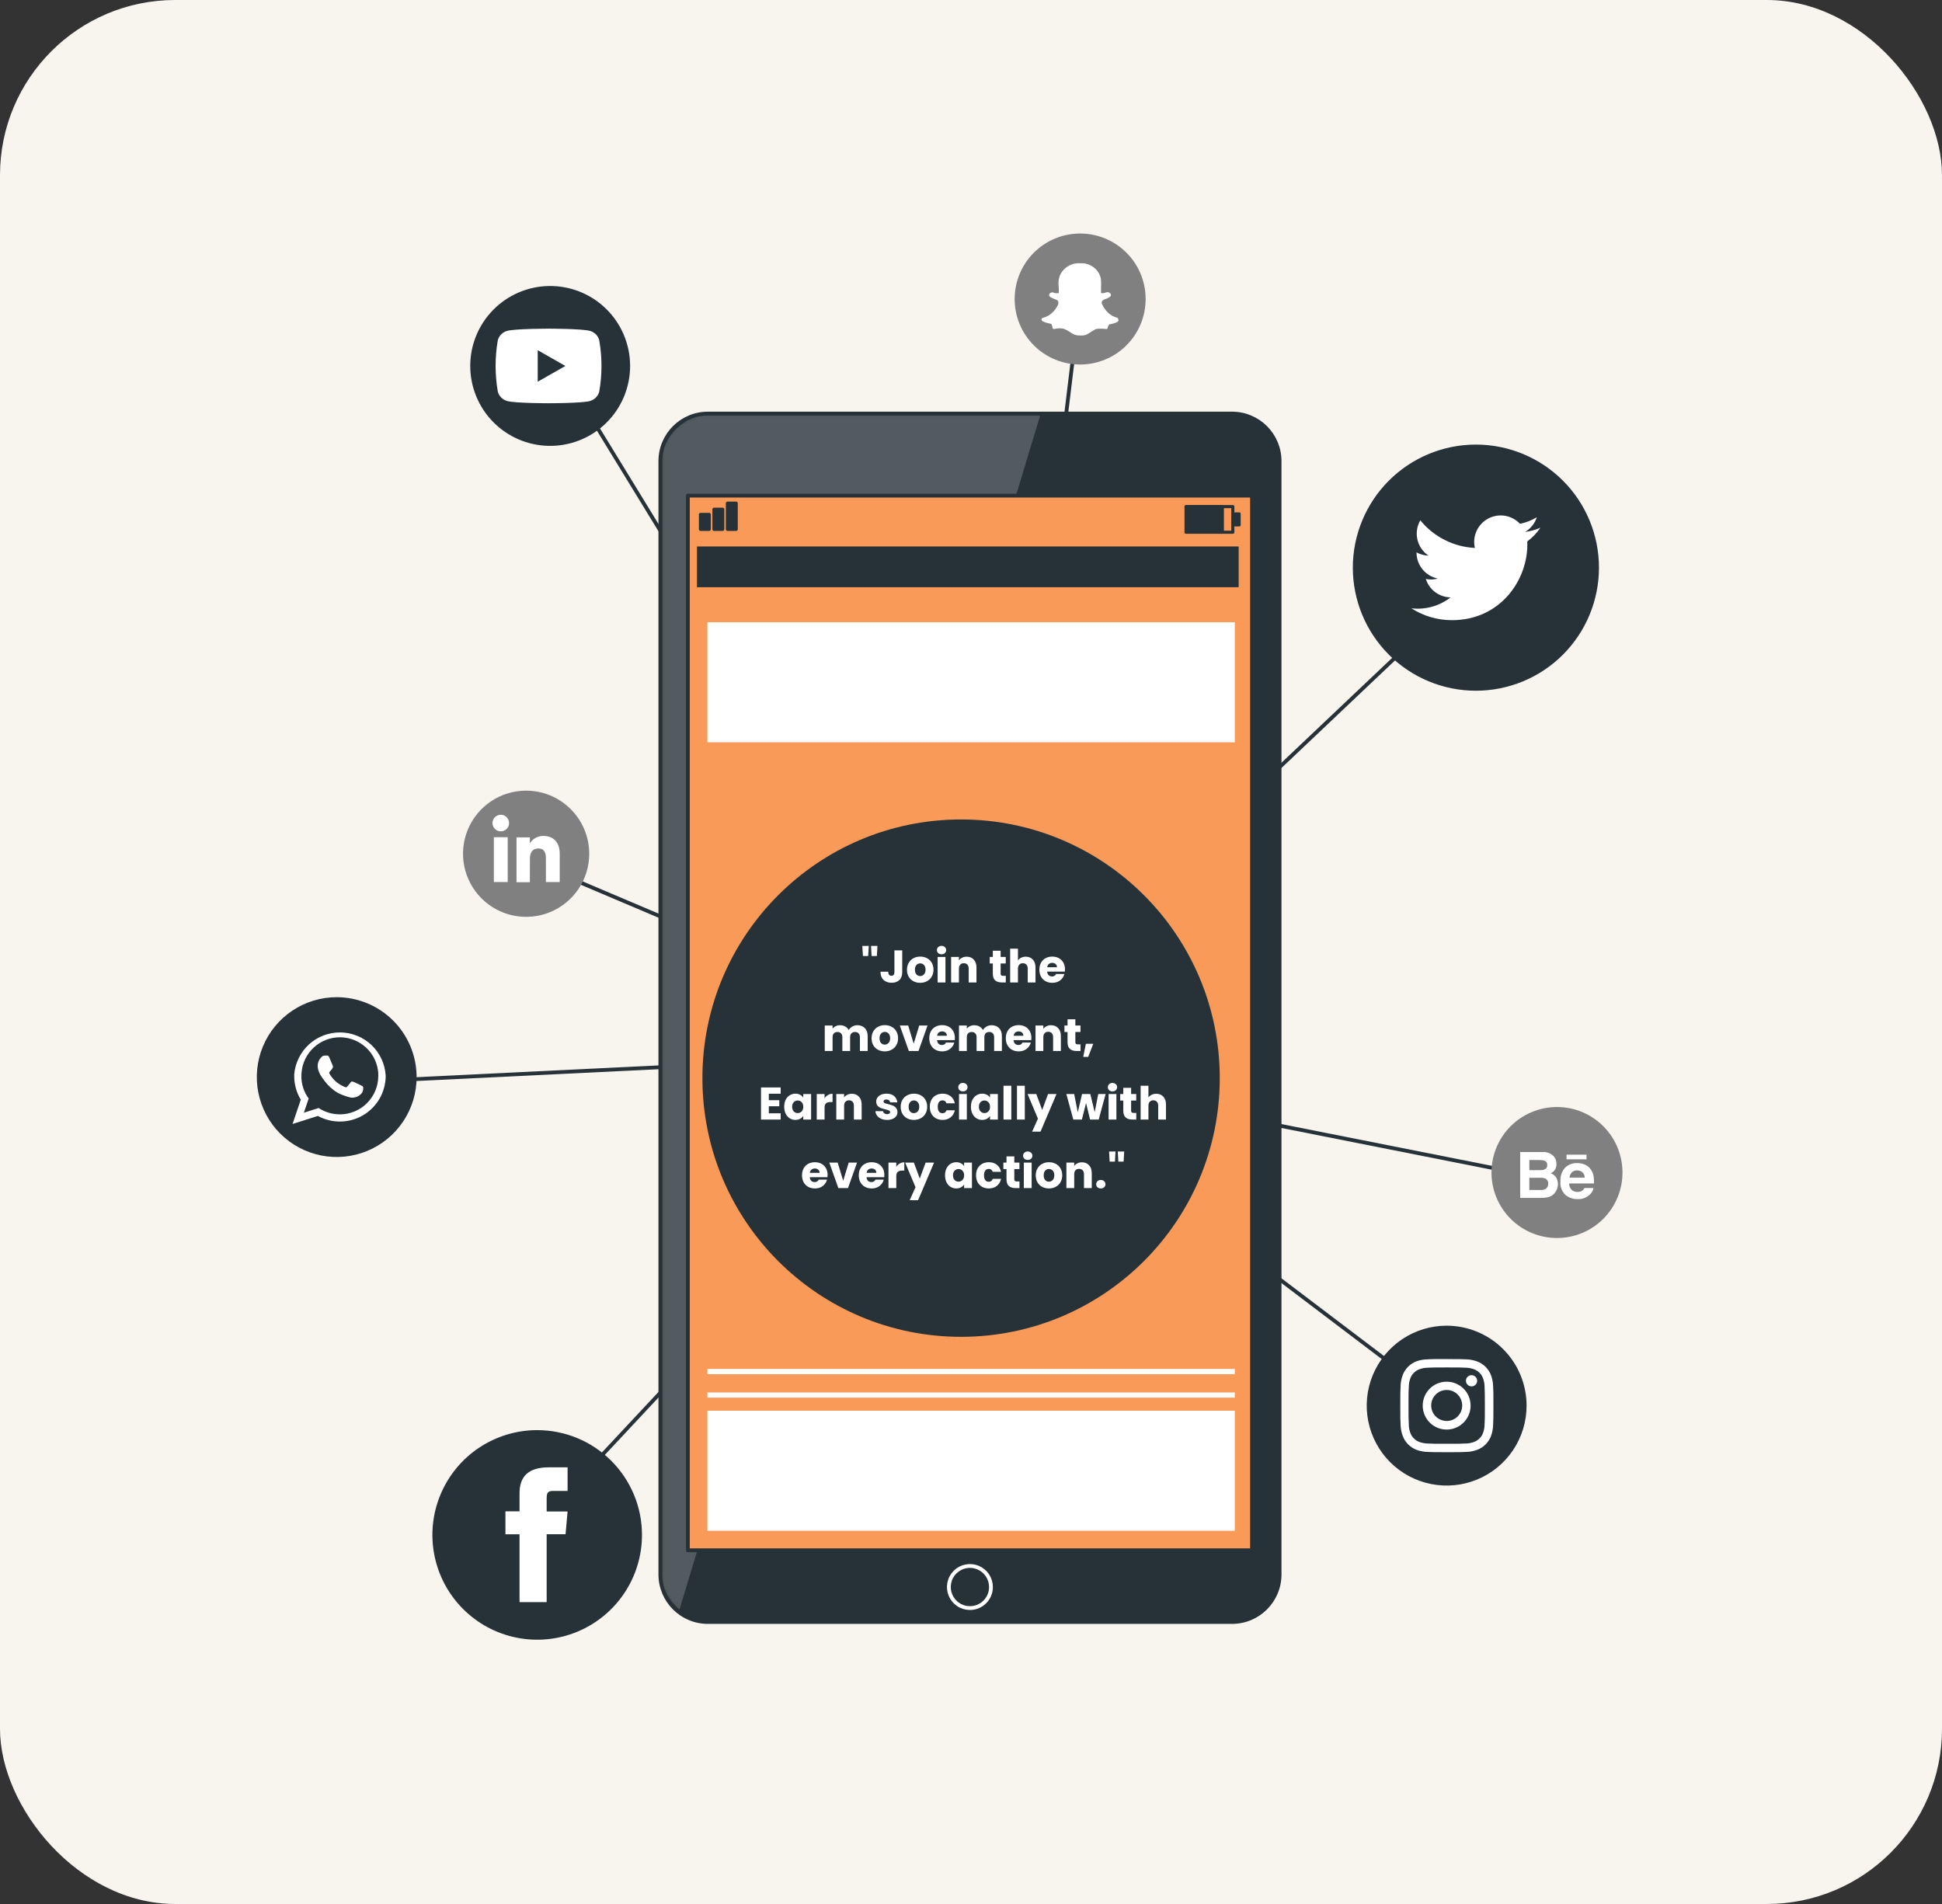 <svg width="510" height="500" viewBox="0 0 510 500" fill="none" xmlns="http://www.w3.org/2000/svg">
<rect x="0" y="0" width="510" height="500" fill="#333333" stroke="none"/>
<rect width="510" height="500" rx="46" fill="#F8F5EF"/>
<rect x="24" y="24" width="462" height="452" rx="46" fill="#F8F5EF"/>
<path d="M148.979 99.431L257.167 276.178L388.627 151.642" stroke="#263238" stroke-linecap="round" stroke-linejoin="round"/>
<path d="M92.099 284.219L257.167 276.178L137.034 225.232" stroke="#263238" stroke-linecap="round" stroke-linejoin="round"/>
<path d="M283.664 78.499L259.102 280.341L409.757 310.234" stroke="#263238" stroke-linecap="round" stroke-linejoin="round"/>
<path d="M139.545 401.971L257.167 276.178L379.184 368.637" stroke="#263238" stroke-linecap="round" stroke-linejoin="round"/>
<path d="M88.426 261.868C84.276 261.868 80.219 263.099 76.768 265.404C73.317 267.71 70.628 270.987 69.04 274.822C67.451 278.656 67.036 282.875 67.846 286.946C68.655 291.016 70.654 294.755 73.588 297.69C76.523 300.625 80.262 302.623 84.333 303.433C88.403 304.242 92.622 303.827 96.457 302.239C100.291 300.65 103.568 297.961 105.874 294.51C108.18 291.059 109.41 287.002 109.41 282.852C109.404 277.289 107.191 271.955 103.257 268.022C99.323 264.088 93.99 261.875 88.426 261.868Z" fill="#263238"/>
<path fill-rule="evenodd" clip-rule="evenodd" d="M101.275 282.31C101.061 279.291 99.717 276.462 97.512 274.389C95.306 272.315 92.4 271.149 89.373 271.122C86.346 271.095 83.419 272.209 81.177 274.242C78.934 276.276 77.54 279.08 77.272 282.095C77.272 282.267 77.272 282.439 77.272 282.62C77.27 284.791 77.865 286.921 78.992 288.777L76.825 295.167L83.482 293.052C85.305 294.048 87.356 294.555 89.433 294.524C91.511 294.493 93.545 293.924 95.338 292.874C97.131 291.824 98.622 290.328 99.665 288.531C100.708 286.734 101.269 284.698 101.292 282.62C101.284 282.517 101.284 282.413 101.275 282.31ZM89.235 292.63C87.261 292.632 85.329 292.055 83.679 290.97L79.801 292.209L81.065 288.485C79.812 286.783 79.137 284.725 79.139 282.611C79.138 282.287 79.156 281.962 79.19 281.639C79.408 279.103 80.575 276.742 82.459 275.029C84.342 273.316 86.803 272.376 89.349 272.399C91.895 272.422 94.338 273.405 96.191 275.152C98.043 276.898 99.168 279.28 99.34 281.82C99.34 282.078 99.34 282.336 99.34 282.603C99.329 285.267 98.263 287.818 96.376 289.699C94.489 291.58 91.934 292.637 89.269 292.639L89.235 292.63Z" fill="white"/>
<path fill-rule="evenodd" clip-rule="evenodd" d="M94.782 285.019C94.481 284.873 93.062 284.159 92.761 284.073C92.46 283.987 92.296 283.927 92.099 284.219C91.901 284.512 91.333 285.165 91.17 285.363C91.006 285.561 90.826 285.578 90.525 285.432C89.657 285.091 88.856 284.599 88.16 283.979C87.516 283.395 86.965 282.716 86.526 281.966C86.354 281.674 86.526 281.51 86.655 281.364C86.784 281.218 86.947 281.029 87.093 280.857L87.205 280.719C87.274 280.606 87.334 280.488 87.386 280.367C87.429 280.289 87.451 280.202 87.451 280.113C87.451 280.024 87.429 279.937 87.386 279.859C87.308 279.713 86.724 278.268 86.474 277.683C86.225 277.099 85.984 277.202 85.812 277.202C85.64 277.202 85.442 277.202 85.244 277.202C85.096 277.204 84.95 277.238 84.815 277.3C84.68 277.362 84.56 277.452 84.462 277.563C84.129 277.875 83.865 278.254 83.687 278.675C83.509 279.096 83.421 279.549 83.43 280.005C83.434 280.344 83.486 280.679 83.585 281.003C83.814 281.733 84.169 282.417 84.634 283.024C84.78 283.213 86.672 286.266 89.665 287.436C92.657 288.605 92.657 288.218 93.199 288.167C93.61 288.088 94 287.923 94.342 287.683C94.684 287.443 94.972 287.133 95.186 286.774C95.373 286.338 95.433 285.858 95.358 285.389C95.263 285.26 95.04 285.165 94.782 285.019Z" fill="white"/>
<path d="M144.06 75.11C138.567 75.222 133.337 77.482 129.491 81.406C125.646 85.33 123.492 90.605 123.492 96.099C123.492 101.593 125.646 106.868 129.491 110.792C133.337 114.716 138.567 116.976 144.06 117.087C146.852 117.144 149.627 116.642 152.223 115.613C154.819 114.584 157.183 113.047 159.178 111.092C161.172 109.138 162.757 106.805 163.839 104.23C164.92 101.656 165.477 98.891 165.477 96.099C165.477 93.306 164.92 90.542 163.839 87.967C162.757 85.393 161.172 83.06 159.178 81.105C157.183 79.151 154.819 77.614 152.223 76.584C149.627 75.555 146.852 75.054 144.06 75.11Z" fill="#263238"/>
<path d="M157.373 89.369C157.222 88.775 156.915 88.233 156.484 87.797C156.053 87.362 155.514 87.05 154.922 86.892C152.746 86.308 144.051 86.308 144.051 86.308C144.051 86.308 135.357 86.308 133.19 86.892C132.598 87.053 132.06 87.367 131.628 87.801C131.196 88.236 130.887 88.777 130.73 89.369C129.962 93.826 129.962 98.38 130.73 102.837C130.888 103.428 131.198 103.968 131.63 104.403C132.061 104.837 132.599 105.151 133.19 105.314C135.357 105.898 144.051 105.898 144.051 105.898C144.051 105.898 152.746 105.898 154.922 105.314C155.511 105.152 156.048 104.837 156.478 104.403C156.908 103.968 157.217 103.428 157.373 102.837C158.153 98.382 158.153 93.825 157.373 89.369Z" fill="white"/>
<path d="M141.213 100.24V91.966L148.48 96.103L141.213 100.24Z" fill="#263238"/>
<path d="M141.076 375.56C135.633 375.56 130.312 377.174 125.786 380.198C121.261 383.222 117.733 387.52 115.651 392.549C113.568 397.577 113.023 403.111 114.084 408.449C115.146 413.787 117.767 418.691 121.616 422.54C125.465 426.388 130.368 429.009 135.707 430.071C141.045 431.133 146.578 430.588 151.607 428.505C156.636 426.422 160.934 422.895 163.958 418.369C166.982 413.844 168.596 408.523 168.596 403.08C168.596 395.781 165.696 388.781 160.535 383.62C155.374 378.459 148.374 375.56 141.076 375.56Z" fill="#263238"/>
<path d="M136.44 420.727H143.561V402.899H148.523L149.056 396.931H143.561V393.491C143.561 392.081 143.836 391.53 145.203 391.53H149.056V385.33H144.128C138.831 385.33 136.44 387.669 136.44 392.132V396.888H132.733V402.908H136.44V420.727Z" fill="white"/>
<path d="M379.924 348.135C375.771 348.133 371.711 349.363 368.257 351.669C364.804 353.975 362.112 357.254 360.522 361.09C358.932 364.926 358.516 369.148 359.325 373.221C360.135 377.294 362.135 381.035 365.071 383.971C368.007 386.908 371.749 388.907 375.822 389.717C379.895 390.527 384.116 390.11 387.952 388.52C391.789 386.93 395.067 384.238 397.373 380.785C399.679 377.331 400.909 373.271 400.908 369.119C400.901 363.555 398.688 358.222 394.754 354.288C390.82 350.354 385.487 348.141 379.924 348.135Z" fill="#263238"/>
<path d="M379.924 359.1C383.192 359.1 383.579 359.1 384.869 359.168C385.644 359.179 386.412 359.321 387.139 359.59C387.666 359.789 388.145 360.1 388.541 360.501C388.948 360.896 389.26 361.379 389.452 361.912C389.726 362.638 389.869 363.406 389.874 364.182C389.934 365.472 389.951 365.902 389.951 369.119C389.951 372.335 389.951 372.774 389.874 374.064C389.869 374.839 389.726 375.608 389.452 376.334C389.261 376.866 388.949 377.346 388.541 377.736C388.147 378.142 387.668 378.457 387.139 378.656C386.412 378.925 385.644 379.067 384.869 379.077C383.579 379.138 383.192 379.146 379.924 379.146C376.656 379.146 376.269 379.146 374.979 379.077C374.203 379.066 373.436 378.923 372.708 378.656C372.179 378.457 371.7 378.142 371.306 377.736C370.898 377.346 370.586 376.866 370.395 376.334C370.121 375.608 369.978 374.839 369.973 374.064C369.913 372.774 369.896 372.387 369.896 369.119C369.896 365.851 369.896 365.472 369.973 364.182C369.978 363.406 370.121 362.638 370.395 361.912C370.587 361.379 370.899 360.896 371.306 360.501C371.702 360.1 372.181 359.789 372.708 359.59C373.436 359.322 374.203 359.18 374.979 359.168C376.269 359.108 376.656 359.1 379.924 359.1ZM379.924 356.898C376.604 356.898 376.183 356.898 374.884 356.967C373.886 356.981 372.898 357.161 371.96 357.5C371.147 357.814 370.409 358.294 369.792 358.91C369.176 359.526 368.696 360.265 368.382 361.078C368.028 362.028 367.837 363.031 367.815 364.045C367.755 365.352 367.737 365.765 367.737 369.084C367.737 372.404 367.737 372.825 367.815 374.132C367.837 375.146 368.028 376.149 368.382 377.099C368.691 377.92 369.169 378.667 369.785 379.291C370.402 379.915 371.143 380.402 371.96 380.72C372.91 381.076 373.913 381.268 374.927 381.288C376.226 381.348 376.647 381.356 379.967 381.356C383.286 381.356 383.708 381.356 385.006 381.288C386.02 381.268 387.023 381.076 387.973 380.72C388.786 380.406 389.524 379.926 390.141 379.31C390.757 378.694 391.237 377.955 391.551 377.142C391.905 376.192 392.096 375.189 392.118 374.175C392.179 372.868 392.196 372.455 392.196 369.127C392.196 365.799 392.196 365.395 392.118 364.088C392.096 363.074 391.905 362.071 391.551 361.121C391.237 360.308 390.757 359.569 390.141 358.953C389.524 358.337 388.786 357.857 387.973 357.543C387.023 357.187 386.02 356.996 385.006 356.975C383.708 356.915 383.286 356.907 379.967 356.907" fill="white"/>
<path d="M379.924 362.841C378.68 362.839 377.463 363.206 376.428 363.896C375.393 364.587 374.585 365.568 374.109 366.717C373.632 367.867 373.507 369.131 373.749 370.352C373.991 371.572 374.59 372.693 375.47 373.572C376.349 374.452 377.47 375.051 378.691 375.293C379.911 375.536 381.176 375.41 382.325 374.934C383.474 374.457 384.456 373.65 385.146 372.614C385.836 371.579 386.203 370.363 386.202 369.119C386.202 367.454 385.54 365.857 384.363 364.679C383.185 363.502 381.589 362.841 379.924 362.841ZM379.924 373.161C379.117 373.161 378.329 372.922 377.659 372.474C376.989 372.026 376.466 371.389 376.157 370.644C375.849 369.899 375.768 369.08 375.926 368.289C376.083 367.498 376.471 366.772 377.041 366.202C377.611 365.632 378.338 365.243 379.128 365.086C379.919 364.929 380.739 365.01 381.484 365.318C382.228 365.627 382.865 366.149 383.313 366.819C383.761 367.49 384 368.278 384 369.084C384 370.165 383.571 371.202 382.806 371.967C382.042 372.731 381.005 373.161 379.924 373.161Z" fill="white"/>
<path d="M387.922 362.591C387.923 362.882 387.839 363.168 387.678 363.411C387.517 363.653 387.288 363.843 387.02 363.956C386.751 364.069 386.455 364.099 386.169 364.043C385.884 363.987 385.621 363.848 385.414 363.643C385.208 363.437 385.067 363.175 385.009 362.89C384.952 362.604 384.981 362.308 385.092 362.039C385.203 361.77 385.391 361.54 385.633 361.378C385.875 361.216 386.16 361.129 386.451 361.129C386.84 361.129 387.212 361.283 387.488 361.557C387.763 361.831 387.919 362.203 387.922 362.591Z" fill="white"/>
<path d="M387.594 180.89C379.155 180.89 371.062 177.538 365.094 171.571C359.127 165.603 355.774 157.51 355.774 149.07C355.774 140.631 359.127 132.538 365.094 126.57C371.062 120.603 379.155 117.25 387.594 117.25C396.034 117.25 404.127 120.603 410.095 126.57C416.062 132.538 419.414 140.631 419.414 149.07C419.414 157.51 416.062 165.603 410.095 171.571C404.127 177.538 396.034 180.89 387.594 180.89Z" fill="#263238" stroke="#263238" stroke-linecap="round" stroke-linejoin="round"/>
<path d="M370.652 159.743C373.831 161.784 377.53 162.868 381.308 162.865C394.208 162.865 401.509 151.96 401.088 142.182C402.435 141.193 403.599 139.976 404.528 138.587C403.26 139.149 401.915 139.517 400.537 139.679C401.987 138.81 403.072 137.444 403.59 135.835C402.228 136.655 400.736 137.237 399.179 137.555C398.131 136.438 396.745 135.698 395.234 135.449C393.723 135.201 392.173 135.457 390.822 136.179C389.472 136.901 388.398 138.049 387.766 139.443C387.134 140.838 386.98 142.402 387.328 143.893C384.564 143.757 381.86 143.04 379.391 141.789C376.923 140.539 374.745 138.783 373 136.635C372.111 138.165 371.839 139.976 372.238 141.7C372.638 143.424 373.679 144.931 375.15 145.914C374.048 145.88 372.969 145.586 372.003 145.054C371.99 146.669 372.539 148.238 373.555 149.493C374.572 150.748 375.993 151.611 377.575 151.934C376.555 152.214 375.483 152.252 374.445 152.046C374.887 153.429 375.751 154.639 376.915 155.506C378.08 156.372 379.486 156.853 380.938 156.879C378.021 159.153 374.324 160.183 370.652 159.743Z" fill="white"/>
<path d="M138.169 207.628C134.891 207.628 131.687 208.6 128.962 210.421C126.237 212.242 124.112 214.83 122.858 217.858C121.604 220.886 121.276 224.218 121.915 227.433C122.555 230.648 124.133 233.601 126.451 235.918C128.768 238.236 131.721 239.814 134.936 240.454C138.151 241.093 141.483 240.765 144.511 239.511C147.539 238.256 150.127 236.132 151.948 233.407C153.769 230.682 154.741 227.478 154.741 224.2C154.737 219.806 152.989 215.594 149.882 212.487C146.775 209.38 142.563 207.632 138.169 207.628Z" fill="#808080"/>
<path d="M133.335 219.857H129.689V231.63H133.335V219.857Z" fill="white"/>
<path d="M131.495 218.318C131.926 218.321 132.348 218.196 132.709 217.959C133.069 217.722 133.35 217.384 133.517 216.986C133.685 216.589 133.73 216.151 133.648 215.728C133.566 215.305 133.36 214.915 133.057 214.609C132.753 214.303 132.366 214.095 131.943 214.009C131.521 213.924 131.082 213.966 130.684 214.13C130.285 214.294 129.944 214.573 129.704 214.931C129.465 215.289 129.336 215.711 129.336 216.142C129.335 216.426 129.39 216.708 129.498 216.972C129.606 217.235 129.765 217.475 129.965 217.677C130.166 217.879 130.404 218.039 130.666 218.149C130.929 218.259 131.21 218.316 131.495 218.318Z" fill="white"/>
<path d="M139.166 225.456C139.166 223.796 139.923 222.815 141.385 222.815C142.847 222.815 143.363 223.761 143.363 225.456V231.63H146.992V224.2C146.992 221.052 145.204 219.522 142.692 219.522C141.983 219.512 141.284 219.687 140.663 220.029C140.042 220.372 139.52 220.869 139.149 221.474V219.9H135.649V231.673H139.149L139.166 225.456Z" fill="white"/>
<path d="M408.888 325.112C406.629 325.112 404.393 324.668 402.306 323.803C400.219 322.939 398.323 321.672 396.726 320.075C395.129 318.477 393.862 316.581 392.997 314.495C392.133 312.408 391.688 310.171 391.688 307.912C391.688 303.351 393.5 298.976 396.726 295.75C399.951 292.525 404.326 290.712 408.888 290.712C413.45 290.712 417.825 292.525 421.05 295.75C424.276 298.976 426.088 303.351 426.088 307.912C426.088 310.171 425.643 312.408 424.779 314.495C423.914 316.581 422.647 318.477 421.05 320.075C419.453 321.672 417.557 322.939 415.47 323.803C413.383 324.668 411.147 325.112 408.888 325.112Z" fill="#808080"/>
<path d="M406.36 314.431C406.856 314.338 407.324 314.132 407.727 313.829C408.073 313.569 408.365 313.245 408.587 312.875C408.95 312.302 409.139 311.635 409.129 310.957C409.145 310.333 408.981 309.718 408.656 309.185C408.324 308.684 407.834 308.308 407.263 308.119C407.612 307.956 407.925 307.725 408.183 307.439C408.574 306.931 408.772 306.3 408.742 305.659C408.758 305.002 408.562 304.357 408.183 303.819C407.803 303.371 407.321 303.021 406.778 302.798C406.235 302.575 405.646 302.486 405.061 302.537H399.23V314.577H404.64C405.217 314.59 405.793 314.541 406.36 314.431ZM401.63 304.627H404.253C404.736 304.613 405.218 304.677 405.68 304.816C405.893 304.907 406.07 305.064 406.187 305.264C406.303 305.464 406.352 305.696 406.325 305.926C406.347 306.131 406.313 306.339 406.226 306.526C406.14 306.714 406.005 306.875 405.835 306.992C405.446 307.204 405.006 307.305 404.562 307.285H401.63V304.627ZM401.63 312.505V309.288H404.597C405.008 309.271 405.417 309.338 405.801 309.486C406.049 309.596 406.256 309.78 406.395 310.012C406.533 310.245 406.596 310.515 406.575 310.785C406.607 311.087 406.548 311.392 406.405 311.66C406.263 311.928 406.043 312.147 405.775 312.29C405.388 312.449 404.972 312.523 404.554 312.505H401.63Z" fill="white"/>
<path d="M411.116 313.803C412.001 314.525 413.113 314.912 414.255 314.896C414.876 314.935 415.498 314.84 416.079 314.616C416.659 314.392 417.184 314.044 417.617 313.597C418.072 313.169 418.374 312.604 418.477 311.989H416.095C415.98 312.222 415.819 312.429 415.622 312.599C415.252 312.887 414.792 313.033 414.324 313.012C413.871 313.025 413.423 312.908 413.034 312.677C412.73 312.469 412.485 312.187 412.322 311.857C412.16 311.527 412.085 311.161 412.105 310.793H418.598C418.622 310.202 418.599 309.61 418.529 309.022C418.43 308.36 418.186 307.729 417.815 307.173C417.436 306.598 416.903 306.142 416.276 305.857C415.613 305.571 414.899 305.428 414.177 305.436C413.589 305.413 413.002 305.511 412.454 305.724C411.905 305.937 411.406 306.26 410.987 306.674C410.567 307.155 410.246 307.714 410.042 308.319C409.838 308.924 409.756 309.563 409.8 310.2C409.725 310.862 409.805 311.531 410.034 312.157C410.262 312.782 410.633 313.346 411.116 313.803ZM412.784 307.869C412.969 307.694 413.188 307.558 413.428 307.471C413.668 307.383 413.923 307.346 414.177 307.362C414.682 307.349 415.175 307.52 415.562 307.844C415.755 308.024 415.91 308.243 416.017 308.485C416.123 308.728 416.179 308.989 416.181 309.254H412.165C412.217 308.738 412.434 308.252 412.784 307.869Z" fill="white"/>
<path d="M416.645 303.225H411.399V304.447H416.645V303.225Z" fill="white"/>
<path d="M283.663 95.725C279.102 95.725 274.727 93.912 271.501 90.687C268.276 87.461 266.463 83.086 266.463 78.525C266.463 73.963 268.276 69.588 271.501 66.362C274.727 63.137 279.102 61.325 283.663 61.325C288.225 61.325 292.6 63.137 295.826 66.362C299.051 69.588 300.863 73.963 300.863 78.525C300.863 83.086 299.051 87.461 295.826 90.687C292.6 93.912 288.225 95.725 283.663 95.725Z" fill="#808080"/>
<path fill-rule="evenodd" clip-rule="evenodd" d="M293.648 83.556C293.446 83.446 293.229 83.368 293.003 83.323C291.943 82.961 291.017 82.286 290.346 81.388C289.948 80.906 289.628 80.363 289.4 79.78C289.348 79.674 289.321 79.558 289.321 79.441C289.321 79.323 289.348 79.207 289.4 79.101C289.64 78.823 289.957 78.622 290.311 78.525C290.759 78.395 291.177 78.178 291.541 77.888C291.618 77.825 291.68 77.746 291.722 77.656C291.727 77.63 291.727 77.604 291.722 77.579C291.765 77.474 291.765 77.356 291.722 77.252C291.625 77.073 291.475 76.928 291.292 76.839C291.182 76.773 291.058 76.733 290.93 76.721C290.802 76.709 290.673 76.726 290.552 76.77C290.341 76.853 290.122 76.916 289.899 76.959C289.653 77.016 289.397 77.016 289.15 76.959C289.15 76.959 289.15 76.865 289.15 76.796C289.15 76.34 289.15 75.876 289.15 75.394C289.197 74.649 289.18 73.901 289.099 73.158C288.828 71.888 288.076 70.772 287 70.045C286.235 69.52 285.345 69.206 284.42 69.133C284.111 69.133 283.81 69.133 283.5 69.133C282.394 69.086 281.3 69.381 280.367 69.978C279.434 70.575 278.709 71.445 278.289 72.47C277.994 73.344 277.9 74.273 278.013 75.188C278.066 75.783 278.08 76.38 278.056 76.977C277.772 77.026 277.481 77.026 277.196 76.977C276.99 76.977 276.766 76.856 276.517 76.787C276.402 76.767 276.284 76.77 276.17 76.797C276.056 76.823 275.949 76.873 275.855 76.942C275.754 76.995 275.668 77.072 275.605 77.167C275.542 77.262 275.504 77.371 275.494 77.484V77.536C275.521 77.68 275.601 77.808 275.717 77.897L275.949 78.069C276.387 78.32 276.852 78.522 277.334 78.671C277.474 78.716 277.602 78.793 277.709 78.894C277.816 78.995 277.9 79.118 277.953 79.256C277.989 79.629 277.901 80.003 277.704 80.322C277.221 81.268 276.512 82.08 275.64 82.687C275.166 83.006 274.643 83.244 274.092 83.392C273.876 83.428 273.68 83.541 273.541 83.71V83.771C273.518 83.844 273.514 83.921 273.529 83.997C273.544 84.072 273.578 84.142 273.627 84.201C273.691 84.277 273.77 84.339 273.86 84.381C274.308 84.612 274.785 84.78 275.279 84.88C275.572 84.925 275.86 85 276.139 85.104L276.233 85.344C276.319 85.602 276.354 85.895 276.448 86.204C276.464 86.248 276.49 86.286 276.525 86.316C276.559 86.347 276.601 86.367 276.646 86.376C276.753 86.421 276.874 86.421 276.981 86.376C277.716 86.197 278.48 86.171 279.226 86.299C279.994 86.584 280.717 86.974 281.376 87.46C281.885 87.815 282.478 88.028 283.096 88.079C283.571 88.11 284.048 88.11 284.524 88.079C284.923 88.04 285.308 87.91 285.65 87.701C286.416 87.262 287.086 86.746 287.835 86.411C288.117 86.345 288.405 86.313 288.695 86.316C289.312 86.293 289.931 86.322 290.544 86.402C290.553 86.406 290.563 86.408 290.574 86.408C290.584 86.408 290.594 86.406 290.604 86.402C290.687 86.392 290.763 86.353 290.819 86.29C290.848 86.252 290.869 86.208 290.879 86.161C290.879 86.067 290.879 86.093 290.879 86.161C290.883 86.144 290.883 86.127 290.879 86.11C290.945 85.803 291.068 85.512 291.24 85.25C291.292 85.205 291.352 85.171 291.417 85.15C291.482 85.13 291.551 85.123 291.619 85.129C292.121 85.05 292.611 84.912 293.081 84.717C293.313 84.641 293.519 84.501 293.674 84.312C293.707 84.266 293.731 84.212 293.743 84.156C293.755 84.1 293.755 84.042 293.744 83.985C293.733 83.929 293.71 83.876 293.677 83.828C293.645 83.781 293.602 83.741 293.554 83.71L293.648 83.556Z" fill="white"/>
<path d="M323.551 108.607H185.908C179.011 108.607 173.42 114.198 173.42 121.095V413.46C173.42 420.357 179.011 425.947 185.908 425.947H323.551C330.447 425.947 336.038 420.357 336.038 413.46V121.095C336.038 114.198 330.447 108.607 323.551 108.607Z" fill="#263238"/>
<mask id="mask0_1737_1241" style="mask-type:luminance" maskUnits="userSpaceOnUse" x="173" y="108" width="164" height="318">
<path d="M323.551 108.607H185.908C179.011 108.607 173.42 114.198 173.42 121.095V413.46C173.42 420.357 179.011 425.947 185.908 425.947H323.551C330.447 425.947 336.038 420.357 336.038 413.46V121.095C336.038 114.198 330.447 108.607 323.551 108.607Z" fill="white"/>
</mask>
<g mask="url(#mask0_1737_1241)">
<path opacity="0.2" d="M187.43 108.607C183.714 108.607 180.151 110.083 177.524 112.711C174.896 115.338 173.42 118.901 173.42 122.617V411.929C173.418 413.98 173.867 416.006 174.735 417.863C175.603 419.721 176.869 421.365 178.443 422.679L273.318 108.607H187.43Z" fill="white"/>
<path d="M260.246 416.763C260.246 415.669 259.922 414.599 259.314 413.69C258.706 412.78 257.841 412.071 256.83 411.653C255.82 411.235 254.707 411.126 253.634 411.34C252.561 411.554 251.576 412.081 250.803 412.855C250.03 413.63 249.504 414.616 249.292 415.689C249.079 416.762 249.19 417.874 249.61 418.885C250.03 419.895 250.74 420.758 251.65 421.365C252.561 421.971 253.631 422.294 254.725 422.292C255.451 422.292 256.169 422.149 256.84 421.871C257.51 421.593 258.119 421.186 258.632 420.672C259.145 420.159 259.551 419.549 259.828 418.878C260.105 418.207 260.247 417.488 260.246 416.763Z" stroke="white" stroke-linecap="round" stroke-linejoin="round"/>
</g>
<path d="M323.551 108.607H185.908C179.011 108.607 173.42 114.198 173.42 121.095V413.46C173.42 420.357 179.011 425.947 185.908 425.947H323.551C330.447 425.947 336.038 420.357 336.038 413.46V121.095C336.038 114.198 330.447 108.607 323.551 108.607Z" stroke="#263238" stroke-linecap="round" stroke-linejoin="round"/>
<path d="M328.797 130.159H180.645V407.113H328.797V130.159Z" fill="#F99A58" stroke="#263238" stroke-linecap="round" stroke-linejoin="round"/>
<path d="M252.394 351.059C289.912 351.059 320.326 320.645 320.326 283.127C320.326 245.61 289.912 215.196 252.394 215.196C214.877 215.196 184.463 245.61 184.463 283.127C184.463 320.645 214.877 351.059 252.394 351.059Z" fill="#263238"/>
<path d="M324.273 163.398H185.77V194.934H324.273V163.398Z" fill="white"/>
<path d="M324.273 370.46H185.77V401.996H324.273V370.46Z" fill="white"/>
<path d="M324.273 359.495H185.77V360.863H324.273V359.495Z" fill="white"/>
<path d="M324.273 365.661H185.77V367.029H324.273V365.661Z" fill="white"/>
<path d="M323.757 133.031H311.476V139.765H323.757V133.031Z" stroke="#263238" stroke-width="0.821" stroke-linecap="round" stroke-linejoin="round"/>
<path d="M321.056 133.031H311.476V139.765H321.056V133.031Z" fill="#263238" stroke="#263238" stroke-width="0.725" stroke-linecap="round" stroke-linejoin="round"/>
<path d="M325.46 134.915H323.731V137.882H325.46V134.915Z" fill="#263238" stroke="#263238" stroke-width="0.725" stroke-linecap="round" stroke-linejoin="round"/>
<path d="M186.235 135.121H183.981V138.983H186.235V135.121Z" fill="#263238" stroke="#263238" stroke-width="0.883" stroke-linecap="round" stroke-linejoin="round"/>
<path d="M189.778 133.762H187.524V138.983H189.778V133.762Z" fill="#263238" stroke="#263238" stroke-width="0.883" stroke-linecap="round" stroke-linejoin="round"/>
<path d="M193.312 132.163H191.059V138.983H193.312V132.163Z" fill="#263238" stroke="#263238" stroke-width="0.883" stroke-linecap="round" stroke-linejoin="round"/>
<path d="M325.296 143.506H183.035V154.205H325.296V143.506Z" fill="#263238"/>
<path d="M228.154 248.4L227.998 251.052H226.618L226.462 248.4H228.154ZM230.434 248.4L230.278 251.052H228.898L228.742 248.4H230.434ZM236.94 249.576V255.312C236.94 256.2 236.688 256.884 236.184 257.364C235.688 257.844 235.016 258.084 234.168 258.084C233.28 258.084 232.568 257.832 232.032 257.328C231.496 256.824 231.228 256.108 231.228 255.18H233.268C233.268 255.532 233.34 255.8 233.484 255.984C233.628 256.16 233.836 256.248 234.108 256.248C234.356 256.248 234.548 256.168 234.684 256.008C234.82 255.848 234.888 255.616 234.888 255.312V249.576H236.94ZM241.646 258.096C240.99 258.096 240.398 257.956 239.87 257.676C239.35 257.396 238.938 256.996 238.634 256.476C238.338 255.956 238.19 255.348 238.19 254.652C238.19 253.964 238.342 253.36 238.646 252.84C238.95 252.312 239.366 251.908 239.894 251.628C240.422 251.348 241.014 251.208 241.67 251.208C242.326 251.208 242.918 251.348 243.446 251.628C243.974 251.908 244.39 252.312 244.694 252.84C244.998 253.36 245.15 253.964 245.15 254.652C245.15 255.34 244.994 255.948 244.682 256.476C244.378 256.996 243.958 257.396 243.422 257.676C242.894 257.956 242.302 258.096 241.646 258.096ZM241.646 256.32C242.038 256.32 242.37 256.176 242.642 255.888C242.922 255.6 243.062 255.188 243.062 254.652C243.062 254.116 242.926 253.704 242.654 253.416C242.39 253.128 242.062 252.984 241.67 252.984C241.27 252.984 240.938 253.128 240.674 253.416C240.41 253.696 240.278 254.108 240.278 254.652C240.278 255.188 240.406 255.6 240.662 255.888C240.926 256.176 241.254 256.32 241.646 256.32ZM247.27 250.608C246.91 250.608 246.614 250.504 246.382 250.296C246.158 250.08 246.046 249.816 246.046 249.504C246.046 249.184 246.158 248.92 246.382 248.712C246.614 248.496 246.91 248.388 247.27 248.388C247.622 248.388 247.91 248.496 248.134 248.712C248.366 248.92 248.482 249.184 248.482 249.504C248.482 249.816 248.366 250.08 248.134 250.296C247.91 250.504 247.622 250.608 247.27 250.608ZM248.29 251.304V258H246.238V251.304H248.29ZM253.857 251.232C254.641 251.232 255.265 251.488 255.729 252C256.201 252.504 256.437 253.2 256.437 254.088V258H254.397V254.364C254.397 253.916 254.281 253.568 254.049 253.32C253.817 253.072 253.505 252.948 253.113 252.948C252.721 252.948 252.409 253.072 252.177 253.32C251.945 253.568 251.829 253.916 251.829 254.364V258H249.777V251.304H251.829V252.192C252.037 251.896 252.317 251.664 252.669 251.496C253.021 251.32 253.417 251.232 253.857 251.232ZM264.138 256.26V258H263.094C262.35 258 261.77 257.82 261.354 257.46C260.938 257.092 260.73 256.496 260.73 255.672V253.008H259.914V251.304H260.73V249.672H262.782V251.304H264.126V253.008H262.782V255.696C262.782 255.896 262.83 256.04 262.926 256.128C263.022 256.216 263.182 256.26 263.406 256.26H264.138ZM269.397 251.232C270.165 251.232 270.781 251.488 271.245 252C271.709 252.504 271.941 253.2 271.941 254.088V258H269.901V254.364C269.901 253.916 269.785 253.568 269.553 253.32C269.321 253.072 269.009 252.948 268.617 252.948C268.225 252.948 267.913 253.072 267.681 253.32C267.449 253.568 267.333 253.916 267.333 254.364V258H265.281V249.12H267.333V252.204C267.541 251.908 267.825 251.672 268.185 251.496C268.545 251.32 268.949 251.232 269.397 251.232ZM279.679 254.544C279.679 254.736 279.667 254.936 279.643 255.144H274.999C275.031 255.56 275.163 255.88 275.395 256.104C275.635 256.32 275.927 256.428 276.271 256.428C276.783 256.428 277.139 256.212 277.339 255.78H279.523C279.411 256.22 279.207 256.616 278.911 256.968C278.623 257.32 278.259 257.596 277.819 257.796C277.379 257.996 276.887 258.096 276.343 258.096C275.687 258.096 275.103 257.956 274.591 257.676C274.079 257.396 273.679 256.996 273.391 256.476C273.103 255.956 272.959 255.348 272.959 254.652C272.959 253.956 273.099 253.348 273.379 252.828C273.667 252.308 274.067 251.908 274.579 251.628C275.091 251.348 275.679 251.208 276.343 251.208C276.991 251.208 277.567 251.344 278.071 251.616C278.575 251.888 278.967 252.276 279.247 252.78C279.535 253.284 279.679 253.872 279.679 254.544ZM277.579 254.004C277.579 253.652 277.459 253.372 277.219 253.164C276.979 252.956 276.679 252.852 276.319 252.852C275.975 252.852 275.683 252.952 275.443 253.152C275.211 253.352 275.067 253.636 275.011 254.004H277.579ZM225.14 269.232C225.972 269.232 226.632 269.484 227.12 269.988C227.616 270.492 227.864 271.192 227.864 272.088V276H225.824V272.364C225.824 271.932 225.708 271.6 225.476 271.368C225.252 271.128 224.94 271.008 224.54 271.008C224.14 271.008 223.824 271.128 223.592 271.368C223.368 271.6 223.256 271.932 223.256 272.364V276H221.216V272.364C221.216 271.932 221.1 271.6 220.868 271.368C220.644 271.128 220.332 271.008 219.932 271.008C219.532 271.008 219.216 271.128 218.984 271.368C218.76 271.6 218.648 271.932 218.648 272.364V276H216.596V269.304H218.648V270.144C218.856 269.864 219.128 269.644 219.464 269.484C219.8 269.316 220.18 269.232 220.604 269.232C221.108 269.232 221.556 269.34 221.948 269.556C222.348 269.772 222.66 270.08 222.884 270.48C223.116 270.112 223.432 269.812 223.832 269.58C224.232 269.348 224.668 269.232 225.14 269.232ZM232.347 276.096C231.691 276.096 231.099 275.956 230.571 275.676C230.051 275.396 229.639 274.996 229.335 274.476C229.039 273.956 228.891 273.348 228.891 272.652C228.891 271.964 229.043 271.36 229.347 270.84C229.651 270.312 230.067 269.908 230.595 269.628C231.123 269.348 231.715 269.208 232.371 269.208C233.027 269.208 233.619 269.348 234.147 269.628C234.675 269.908 235.091 270.312 235.395 270.84C235.699 271.36 235.851 271.964 235.851 272.652C235.851 273.34 235.695 273.948 235.383 274.476C235.079 274.996 234.659 275.396 234.123 275.676C233.595 275.956 233.003 276.096 232.347 276.096ZM232.347 274.32C232.739 274.32 233.071 274.176 233.343 273.888C233.623 273.6 233.763 273.188 233.763 272.652C233.763 272.116 233.627 271.704 233.355 271.416C233.091 271.128 232.763 270.984 232.371 270.984C231.971 270.984 231.639 271.128 231.375 271.416C231.111 271.696 230.979 272.108 230.979 272.652C230.979 273.188 231.107 273.6 231.363 273.888C231.627 274.176 231.955 274.32 232.347 274.32ZM239.951 274.08L241.403 269.304H243.587L241.211 276H238.679L236.303 269.304H238.499L239.951 274.08ZM250.763 272.544C250.763 272.736 250.751 272.936 250.727 273.144H246.083C246.115 273.56 246.247 273.88 246.479 274.104C246.719 274.32 247.011 274.428 247.355 274.428C247.867 274.428 248.223 274.212 248.423 273.78H250.607C250.495 274.22 250.291 274.616 249.995 274.968C249.707 275.32 249.343 275.596 248.903 275.796C248.463 275.996 247.971 276.096 247.427 276.096C246.771 276.096 246.187 275.956 245.675 275.676C245.163 275.396 244.763 274.996 244.475 274.476C244.187 273.956 244.043 273.348 244.043 272.652C244.043 271.956 244.183 271.348 244.463 270.828C244.751 270.308 245.151 269.908 245.663 269.628C246.175 269.348 246.763 269.208 247.427 269.208C248.075 269.208 248.651 269.344 249.155 269.616C249.659 269.888 250.051 270.276 250.331 270.78C250.619 271.284 250.763 271.872 250.763 272.544ZM248.663 272.004C248.663 271.652 248.543 271.372 248.303 271.164C248.063 270.956 247.763 270.852 247.403 270.852C247.059 270.852 246.767 270.952 246.527 271.152C246.295 271.352 246.151 271.636 246.095 272.004H248.663ZM260.39 269.232C261.222 269.232 261.882 269.484 262.37 269.988C262.866 270.492 263.114 271.192 263.114 272.088V276H261.074V272.364C261.074 271.932 260.958 271.6 260.726 271.368C260.502 271.128 260.19 271.008 259.79 271.008C259.39 271.008 259.074 271.128 258.842 271.368C258.618 271.6 258.506 271.932 258.506 272.364V276H256.466V272.364C256.466 271.932 256.35 271.6 256.118 271.368C255.894 271.128 255.582 271.008 255.182 271.008C254.782 271.008 254.466 271.128 254.234 271.368C254.01 271.6 253.898 271.932 253.898 272.364V276H251.846V269.304H253.898V270.144C254.106 269.864 254.378 269.644 254.714 269.484C255.05 269.316 255.43 269.232 255.854 269.232C256.358 269.232 256.806 269.34 257.198 269.556C257.598 269.772 257.91 270.08 258.134 270.48C258.366 270.112 258.682 269.812 259.082 269.58C259.482 269.348 259.918 269.232 260.39 269.232ZM270.861 272.544C270.861 272.736 270.849 272.936 270.825 273.144H266.181C266.213 273.56 266.345 273.88 266.577 274.104C266.817 274.32 267.109 274.428 267.453 274.428C267.965 274.428 268.321 274.212 268.521 273.78H270.705C270.593 274.22 270.389 274.616 270.093 274.968C269.805 275.32 269.441 275.596 269.001 275.796C268.561 275.996 268.069 276.096 267.525 276.096C266.869 276.096 266.285 275.956 265.773 275.676C265.261 275.396 264.861 274.996 264.573 274.476C264.285 273.956 264.141 273.348 264.141 272.652C264.141 271.956 264.281 271.348 264.561 270.828C264.849 270.308 265.249 269.908 265.761 269.628C266.273 269.348 266.861 269.208 267.525 269.208C268.173 269.208 268.749 269.344 269.253 269.616C269.757 269.888 270.149 270.276 270.429 270.78C270.717 271.284 270.861 271.872 270.861 272.544ZM268.761 272.004C268.761 271.652 268.641 271.372 268.401 271.164C268.161 270.956 267.861 270.852 267.501 270.852C267.157 270.852 266.865 270.952 266.625 271.152C266.393 271.352 266.249 271.636 266.193 272.004H268.761ZM276.023 269.232C276.807 269.232 277.431 269.488 277.895 270C278.367 270.504 278.603 271.2 278.603 272.088V276H276.563V272.364C276.563 271.916 276.447 271.568 276.215 271.32C275.983 271.072 275.671 270.948 275.279 270.948C274.887 270.948 274.575 271.072 274.343 271.32C274.111 271.568 273.995 271.916 273.995 272.364V276H271.943V269.304H273.995V270.192C274.203 269.896 274.483 269.664 274.835 269.496C275.187 269.32 275.583 269.232 276.023 269.232ZM283.761 274.26V276H282.717C281.973 276 281.393 275.82 280.977 275.46C280.561 275.092 280.353 274.496 280.353 273.672V271.008H279.537V269.304H280.353V267.672H282.405V269.304H283.749V271.008H282.405V273.696C282.405 273.896 282.453 274.04 282.549 274.128C282.645 274.216 282.805 274.26 283.029 274.26H283.761ZM287.112 274.104L285.78 277.548H284.472L285.168 274.104H287.112ZM201.907 287.22V288.924H204.655V290.508H201.907V292.356H205.015V294H199.855V285.576H205.015V287.22H201.907ZM205.94 290.64C205.94 289.952 206.068 289.348 206.324 288.828C206.588 288.308 206.944 287.908 207.392 287.628C207.84 287.348 208.34 287.208 208.892 287.208C209.364 287.208 209.776 287.304 210.128 287.496C210.488 287.688 210.764 287.94 210.956 288.252V287.304H213.008V294H210.956V293.052C210.756 293.364 210.476 293.616 210.116 293.808C209.764 294 209.352 294.096 208.88 294.096C208.336 294.096 207.84 293.956 207.392 293.676C206.944 293.388 206.588 292.984 206.324 292.464C206.068 291.936 205.94 291.328 205.94 290.64ZM210.956 290.652C210.956 290.14 210.812 289.736 210.524 289.44C210.244 289.144 209.9 288.996 209.492 288.996C209.084 288.996 208.736 289.144 208.448 289.44C208.168 289.728 208.028 290.128 208.028 290.64C208.028 291.152 208.168 291.56 208.448 291.864C208.736 292.16 209.084 292.308 209.492 292.308C209.9 292.308 210.244 292.16 210.524 291.864C210.812 291.568 210.956 291.164 210.956 290.652ZM216.544 288.42C216.784 288.052 217.084 287.764 217.444 287.556C217.804 287.34 218.204 287.232 218.644 287.232V289.404H218.08C217.568 289.404 217.184 289.516 216.928 289.74C216.672 289.956 216.544 290.34 216.544 290.892V294H214.492V287.304H216.544V288.42ZM223.705 287.232C224.489 287.232 225.113 287.488 225.577 288C226.049 288.504 226.285 289.2 226.285 290.088V294H224.245V290.364C224.245 289.916 224.129 289.568 223.897 289.32C223.665 289.072 223.353 288.948 222.961 288.948C222.569 288.948 222.257 289.072 222.025 289.32C221.793 289.568 221.677 289.916 221.677 290.364V294H219.625V287.304H221.677V288.192C221.885 287.896 222.165 287.664 222.517 287.496C222.869 287.32 223.265 287.232 223.705 287.232ZM232.978 294.096C232.394 294.096 231.874 293.996 231.418 293.796C230.962 293.596 230.602 293.324 230.338 292.98C230.074 292.628 229.926 292.236 229.894 291.804H231.922C231.946 292.036 232.054 292.224 232.246 292.368C232.438 292.512 232.674 292.584 232.954 292.584C233.21 292.584 233.406 292.536 233.542 292.44C233.686 292.336 233.758 292.204 233.758 292.044C233.758 291.852 233.658 291.712 233.458 291.624C233.258 291.528 232.934 291.424 232.486 291.312C232.006 291.2 231.606 291.084 231.286 290.964C230.966 290.836 230.69 290.64 230.458 290.376C230.226 290.104 230.11 289.74 230.11 289.284C230.11 288.9 230.214 288.552 230.422 288.24C230.638 287.92 230.95 287.668 231.358 287.484C231.774 287.3 232.266 287.208 232.834 287.208C233.674 287.208 234.334 287.416 234.814 287.832C235.302 288.248 235.582 288.8 235.654 289.488H233.758C233.726 289.256 233.622 289.072 233.446 288.936C233.278 288.8 233.054 288.732 232.774 288.732C232.534 288.732 232.35 288.78 232.222 288.876C232.094 288.964 232.03 289.088 232.03 289.248C232.03 289.44 232.13 289.584 232.33 289.68C232.538 289.776 232.858 289.872 233.29 289.968C233.786 290.096 234.19 290.224 234.502 290.352C234.814 290.472 235.086 290.672 235.318 290.952C235.558 291.224 235.682 291.592 235.69 292.056C235.69 292.448 235.578 292.8 235.354 293.112C235.138 293.416 234.822 293.656 234.406 293.832C233.998 294.008 233.522 294.096 232.978 294.096ZM239.993 294.096C239.337 294.096 238.745 293.956 238.217 293.676C237.697 293.396 237.285 292.996 236.981 292.476C236.685 291.956 236.537 291.348 236.537 290.652C236.537 289.964 236.689 289.36 236.993 288.84C237.297 288.312 237.713 287.908 238.241 287.628C238.769 287.348 239.361 287.208 240.017 287.208C240.673 287.208 241.265 287.348 241.793 287.628C242.321 287.908 242.737 288.312 243.041 288.84C243.345 289.36 243.497 289.964 243.497 290.652C243.497 291.34 243.341 291.948 243.029 292.476C242.725 292.996 242.305 293.396 241.769 293.676C241.241 293.956 240.649 294.096 239.993 294.096ZM239.993 292.32C240.385 292.32 240.717 292.176 240.989 291.888C241.269 291.6 241.409 291.188 241.409 290.652C241.409 290.116 241.273 289.704 241.001 289.416C240.737 289.128 240.409 288.984 240.017 288.984C239.617 288.984 239.285 289.128 239.021 289.416C238.757 289.696 238.625 290.108 238.625 290.652C238.625 291.188 238.753 291.6 239.009 291.888C239.273 292.176 239.601 292.32 239.993 292.32ZM244.178 290.652C244.178 289.956 244.318 289.348 244.598 288.828C244.886 288.308 245.282 287.908 245.786 287.628C246.298 287.348 246.882 287.208 247.538 287.208C248.378 287.208 249.078 287.428 249.638 287.868C250.206 288.308 250.578 288.928 250.754 289.728H248.57C248.386 289.216 248.03 288.96 247.502 288.96C247.126 288.96 246.826 289.108 246.602 289.404C246.378 289.692 246.266 290.108 246.266 290.652C246.266 291.196 246.378 291.616 246.602 291.912C246.826 292.2 247.126 292.344 247.502 292.344C248.03 292.344 248.386 292.088 248.57 291.576H250.754C250.578 292.36 250.206 292.976 249.638 293.424C249.07 293.872 248.37 294.096 247.538 294.096C246.882 294.096 246.298 293.956 245.786 293.676C245.282 293.396 244.886 292.996 244.598 292.476C244.318 291.956 244.178 291.348 244.178 290.652ZM252.883 286.608C252.523 286.608 252.227 286.504 251.995 286.296C251.771 286.08 251.659 285.816 251.659 285.504C251.659 285.184 251.771 284.92 251.995 284.712C252.227 284.496 252.523 284.388 252.883 284.388C253.235 284.388 253.523 284.496 253.747 284.712C253.979 284.92 254.095 285.184 254.095 285.504C254.095 285.816 253.979 286.08 253.747 286.296C253.523 286.504 253.235 286.608 252.883 286.608ZM253.903 287.304V294H251.851V287.304H253.903ZM254.982 290.64C254.982 289.952 255.11 289.348 255.366 288.828C255.63 288.308 255.986 287.908 256.434 287.628C256.882 287.348 257.382 287.208 257.934 287.208C258.406 287.208 258.818 287.304 259.17 287.496C259.53 287.688 259.806 287.94 259.998 288.252V287.304H262.05V294H259.998V293.052C259.798 293.364 259.518 293.616 259.158 293.808C258.806 294 258.394 294.096 257.922 294.096C257.378 294.096 256.882 293.956 256.434 293.676C255.986 293.388 255.63 292.984 255.366 292.464C255.11 291.936 254.982 291.328 254.982 290.64ZM259.998 290.652C259.998 290.14 259.854 289.736 259.566 289.44C259.286 289.144 258.942 288.996 258.534 288.996C258.126 288.996 257.778 289.144 257.49 289.44C257.21 289.728 257.07 290.128 257.07 290.64C257.07 291.152 257.21 291.56 257.49 291.864C257.778 292.16 258.126 292.308 258.534 292.308C258.942 292.308 259.286 292.16 259.566 291.864C259.854 291.568 259.998 291.164 259.998 290.652ZM265.587 285.12V294H263.535V285.12H265.587ZM269.126 285.12V294H267.074V285.12H269.126ZM277.453 287.304L273.253 297.18H271.045L272.581 293.772L269.857 287.304H272.149L273.697 291.492L275.233 287.304H277.453ZM290.35 287.304L288.538 294H286.27L285.214 289.656L284.122 294H281.866L280.042 287.304H282.094L283.042 292.092L284.17 287.304H286.342L287.482 292.068L288.418 287.304H290.35ZM292.165 286.608C291.805 286.608 291.509 286.504 291.277 286.296C291.053 286.08 290.941 285.816 290.941 285.504C290.941 285.184 291.053 284.92 291.277 284.712C291.509 284.496 291.805 284.388 292.165 284.388C292.517 284.388 292.805 284.496 293.029 284.712C293.261 284.92 293.377 285.184 293.377 285.504C293.377 285.816 293.261 286.08 293.029 286.296C292.805 286.504 292.517 286.608 292.165 286.608ZM293.185 287.304V294H291.133V287.304H293.185ZM298.404 292.26V294H297.36C296.616 294 296.036 293.82 295.62 293.46C295.204 293.092 294.996 292.496 294.996 291.672V289.008H294.18V287.304H294.996V285.672H297.048V287.304H298.392V289.008H297.048V291.696C297.048 291.896 297.096 292.04 297.192 292.128C297.288 292.216 297.448 292.26 297.672 292.26H298.404ZM303.663 287.232C304.431 287.232 305.047 287.488 305.511 288C305.975 288.504 306.207 289.2 306.207 290.088V294H304.167V290.364C304.167 289.916 304.051 289.568 303.819 289.32C303.587 289.072 303.275 288.948 302.883 288.948C302.491 288.948 302.179 289.072 301.947 289.32C301.715 289.568 301.599 289.916 301.599 290.364V294H299.547V285.12H301.599V288.204C301.807 287.908 302.091 287.672 302.451 287.496C302.811 287.32 303.215 287.232 303.663 287.232ZM217.341 308.544C217.341 308.736 217.329 308.936 217.305 309.144H212.661C212.693 309.56 212.825 309.88 213.057 310.104C213.297 310.32 213.589 310.428 213.933 310.428C214.445 310.428 214.801 310.212 215.001 309.78H217.185C217.073 310.22 216.869 310.616 216.573 310.968C216.285 311.32 215.921 311.596 215.481 311.796C215.041 311.996 214.549 312.096 214.005 312.096C213.349 312.096 212.765 311.956 212.253 311.676C211.741 311.396 211.341 310.996 211.053 310.476C210.765 309.956 210.621 309.348 210.621 308.652C210.621 307.956 210.761 307.348 211.041 306.828C211.329 306.308 211.729 305.908 212.241 305.628C212.753 305.348 213.341 305.208 214.005 305.208C214.653 305.208 215.229 305.344 215.733 305.616C216.237 305.888 216.629 306.276 216.909 306.78C217.197 307.284 217.341 307.872 217.341 308.544ZM215.241 308.004C215.241 307.652 215.121 307.372 214.881 307.164C214.641 306.956 214.341 306.852 213.981 306.852C213.637 306.852 213.345 306.952 213.105 307.152C212.873 307.352 212.729 307.636 212.673 308.004H215.241ZM221.436 310.08L222.888 305.304H225.072L222.696 312H220.164L217.788 305.304H219.984L221.436 310.08ZM232.247 308.544C232.247 308.736 232.235 308.936 232.211 309.144H227.567C227.599 309.56 227.731 309.88 227.963 310.104C228.203 310.32 228.495 310.428 228.839 310.428C229.351 310.428 229.707 310.212 229.907 309.78H232.091C231.979 310.22 231.775 310.616 231.479 310.968C231.191 311.32 230.827 311.596 230.387 311.796C229.947 311.996 229.455 312.096 228.911 312.096C228.255 312.096 227.671 311.956 227.159 311.676C226.647 311.396 226.247 310.996 225.959 310.476C225.671 309.956 225.527 309.348 225.527 308.652C225.527 307.956 225.667 307.348 225.947 306.828C226.235 306.308 226.635 305.908 227.147 305.628C227.659 305.348 228.247 305.208 228.911 305.208C229.559 305.208 230.135 305.344 230.639 305.616C231.143 305.888 231.535 306.276 231.815 306.78C232.103 307.284 232.247 307.872 232.247 308.544ZM230.147 308.004C230.147 307.652 230.027 307.372 229.787 307.164C229.547 306.956 229.247 306.852 228.887 306.852C228.543 306.852 228.251 306.952 228.011 307.152C227.779 307.352 227.635 307.636 227.579 308.004H230.147ZM235.382 306.42C235.622 306.052 235.922 305.764 236.282 305.556C236.642 305.34 237.042 305.232 237.482 305.232V307.404H236.918C236.406 307.404 236.022 307.516 235.766 307.74C235.51 307.956 235.382 308.34 235.382 308.892V312H233.33V305.304H235.382V306.42ZM245.303 305.304L241.103 315.18H238.895L240.431 311.772L237.707 305.304H239.999L241.547 309.492L243.083 305.304H245.303ZM248.18 308.64C248.18 307.952 248.308 307.348 248.564 306.828C248.828 306.308 249.184 305.908 249.632 305.628C250.08 305.348 250.58 305.208 251.132 305.208C251.604 305.208 252.016 305.304 252.368 305.496C252.728 305.688 253.004 305.94 253.196 306.252V305.304H255.248V312H253.196V311.052C252.996 311.364 252.716 311.616 252.356 311.808C252.004 312 251.592 312.096 251.12 312.096C250.576 312.096 250.08 311.956 249.632 311.676C249.184 311.388 248.828 310.984 248.564 310.464C248.308 309.936 248.18 309.328 248.18 308.64ZM253.196 308.652C253.196 308.14 253.052 307.736 252.764 307.44C252.484 307.144 252.14 306.996 251.732 306.996C251.324 306.996 250.976 307.144 250.688 307.44C250.408 307.728 250.268 308.128 250.268 308.64C250.268 309.152 250.408 309.56 250.688 309.864C250.976 310.16 251.324 310.308 251.732 310.308C252.14 310.308 252.484 310.16 252.764 309.864C253.052 309.568 253.196 309.164 253.196 308.652ZM256.324 308.652C256.324 307.956 256.464 307.348 256.744 306.828C257.032 306.308 257.428 305.908 257.932 305.628C258.444 305.348 259.028 305.208 259.684 305.208C260.524 305.208 261.224 305.428 261.784 305.868C262.352 306.308 262.724 306.928 262.9 307.728H260.716C260.532 307.216 260.176 306.96 259.648 306.96C259.272 306.96 258.972 307.108 258.748 307.404C258.524 307.692 258.412 308.108 258.412 308.652C258.412 309.196 258.524 309.616 258.748 309.912C258.972 310.2 259.272 310.344 259.648 310.344C260.176 310.344 260.532 310.088 260.716 309.576H262.9C262.724 310.36 262.352 310.976 261.784 311.424C261.216 311.872 260.516 312.096 259.684 312.096C259.028 312.096 258.444 311.956 257.932 311.676C257.428 311.396 257.032 310.996 256.744 310.476C256.464 309.956 256.324 309.348 256.324 308.652ZM267.73 310.26V312H266.686C265.942 312 265.362 311.82 264.946 311.46C264.53 311.092 264.322 310.496 264.322 309.672V307.008H263.506V305.304H264.322V303.672H266.374V305.304H267.718V307.008H266.374V309.696C266.374 309.896 266.422 310.04 266.518 310.128C266.614 310.216 266.774 310.26 266.998 310.26H267.73ZM269.905 304.608C269.545 304.608 269.249 304.504 269.017 304.296C268.793 304.08 268.681 303.816 268.681 303.504C268.681 303.184 268.793 302.92 269.017 302.712C269.249 302.496 269.545 302.388 269.905 302.388C270.257 302.388 270.545 302.496 270.769 302.712C271.001 302.92 271.117 303.184 271.117 303.504C271.117 303.816 271.001 304.08 270.769 304.296C270.545 304.504 270.257 304.608 269.905 304.608ZM270.925 305.304V312H268.873V305.304H270.925ZM275.46 312.096C274.804 312.096 274.212 311.956 273.684 311.676C273.164 311.396 272.752 310.996 272.448 310.476C272.152 309.956 272.004 309.348 272.004 308.652C272.004 307.964 272.156 307.36 272.46 306.84C272.764 306.312 273.18 305.908 273.708 305.628C274.236 305.348 274.828 305.208 275.484 305.208C276.14 305.208 276.732 305.348 277.26 305.628C277.788 305.908 278.204 306.312 278.508 306.84C278.812 307.36 278.964 307.964 278.964 308.652C278.964 309.34 278.808 309.948 278.496 310.476C278.192 310.996 277.772 311.396 277.236 311.676C276.708 311.956 276.116 312.096 275.46 312.096ZM275.46 310.32C275.852 310.32 276.184 310.176 276.456 309.888C276.736 309.6 276.876 309.188 276.876 308.652C276.876 308.116 276.74 307.704 276.468 307.416C276.204 307.128 275.876 306.984 275.484 306.984C275.084 306.984 274.752 307.128 274.488 307.416C274.224 307.696 274.092 308.108 274.092 308.652C274.092 309.188 274.22 309.6 274.476 309.888C274.74 310.176 275.068 310.32 275.46 310.32ZM284.133 305.232C284.917 305.232 285.541 305.488 286.005 306C286.477 306.504 286.713 307.2 286.713 308.088V312H284.673V308.364C284.673 307.916 284.557 307.568 284.325 307.32C284.093 307.072 283.781 306.948 283.389 306.948C282.997 306.948 282.685 307.072 282.453 307.32C282.221 307.568 282.105 307.916 282.105 308.364V312H280.053V305.304H282.105V306.192C282.313 305.896 282.593 305.664 282.945 305.496C283.297 305.32 283.693 305.232 284.133 305.232ZM289.099 312.096C288.739 312.096 288.443 311.992 288.211 311.784C287.987 311.568 287.875 311.304 287.875 310.992C287.875 310.672 287.987 310.404 288.211 310.188C288.443 309.972 288.739 309.864 289.099 309.864C289.451 309.864 289.739 309.972 289.963 310.188C290.195 310.404 290.311 310.672 290.311 310.992C290.311 311.304 290.195 311.568 289.963 311.784C289.739 311.992 289.451 312.096 289.099 312.096ZM292.953 302.4L292.797 305.052H291.417L291.261 302.4H292.953ZM295.233 302.4L295.077 305.052H293.697L293.541 302.4H295.233Z" fill="white"/>
</svg>

